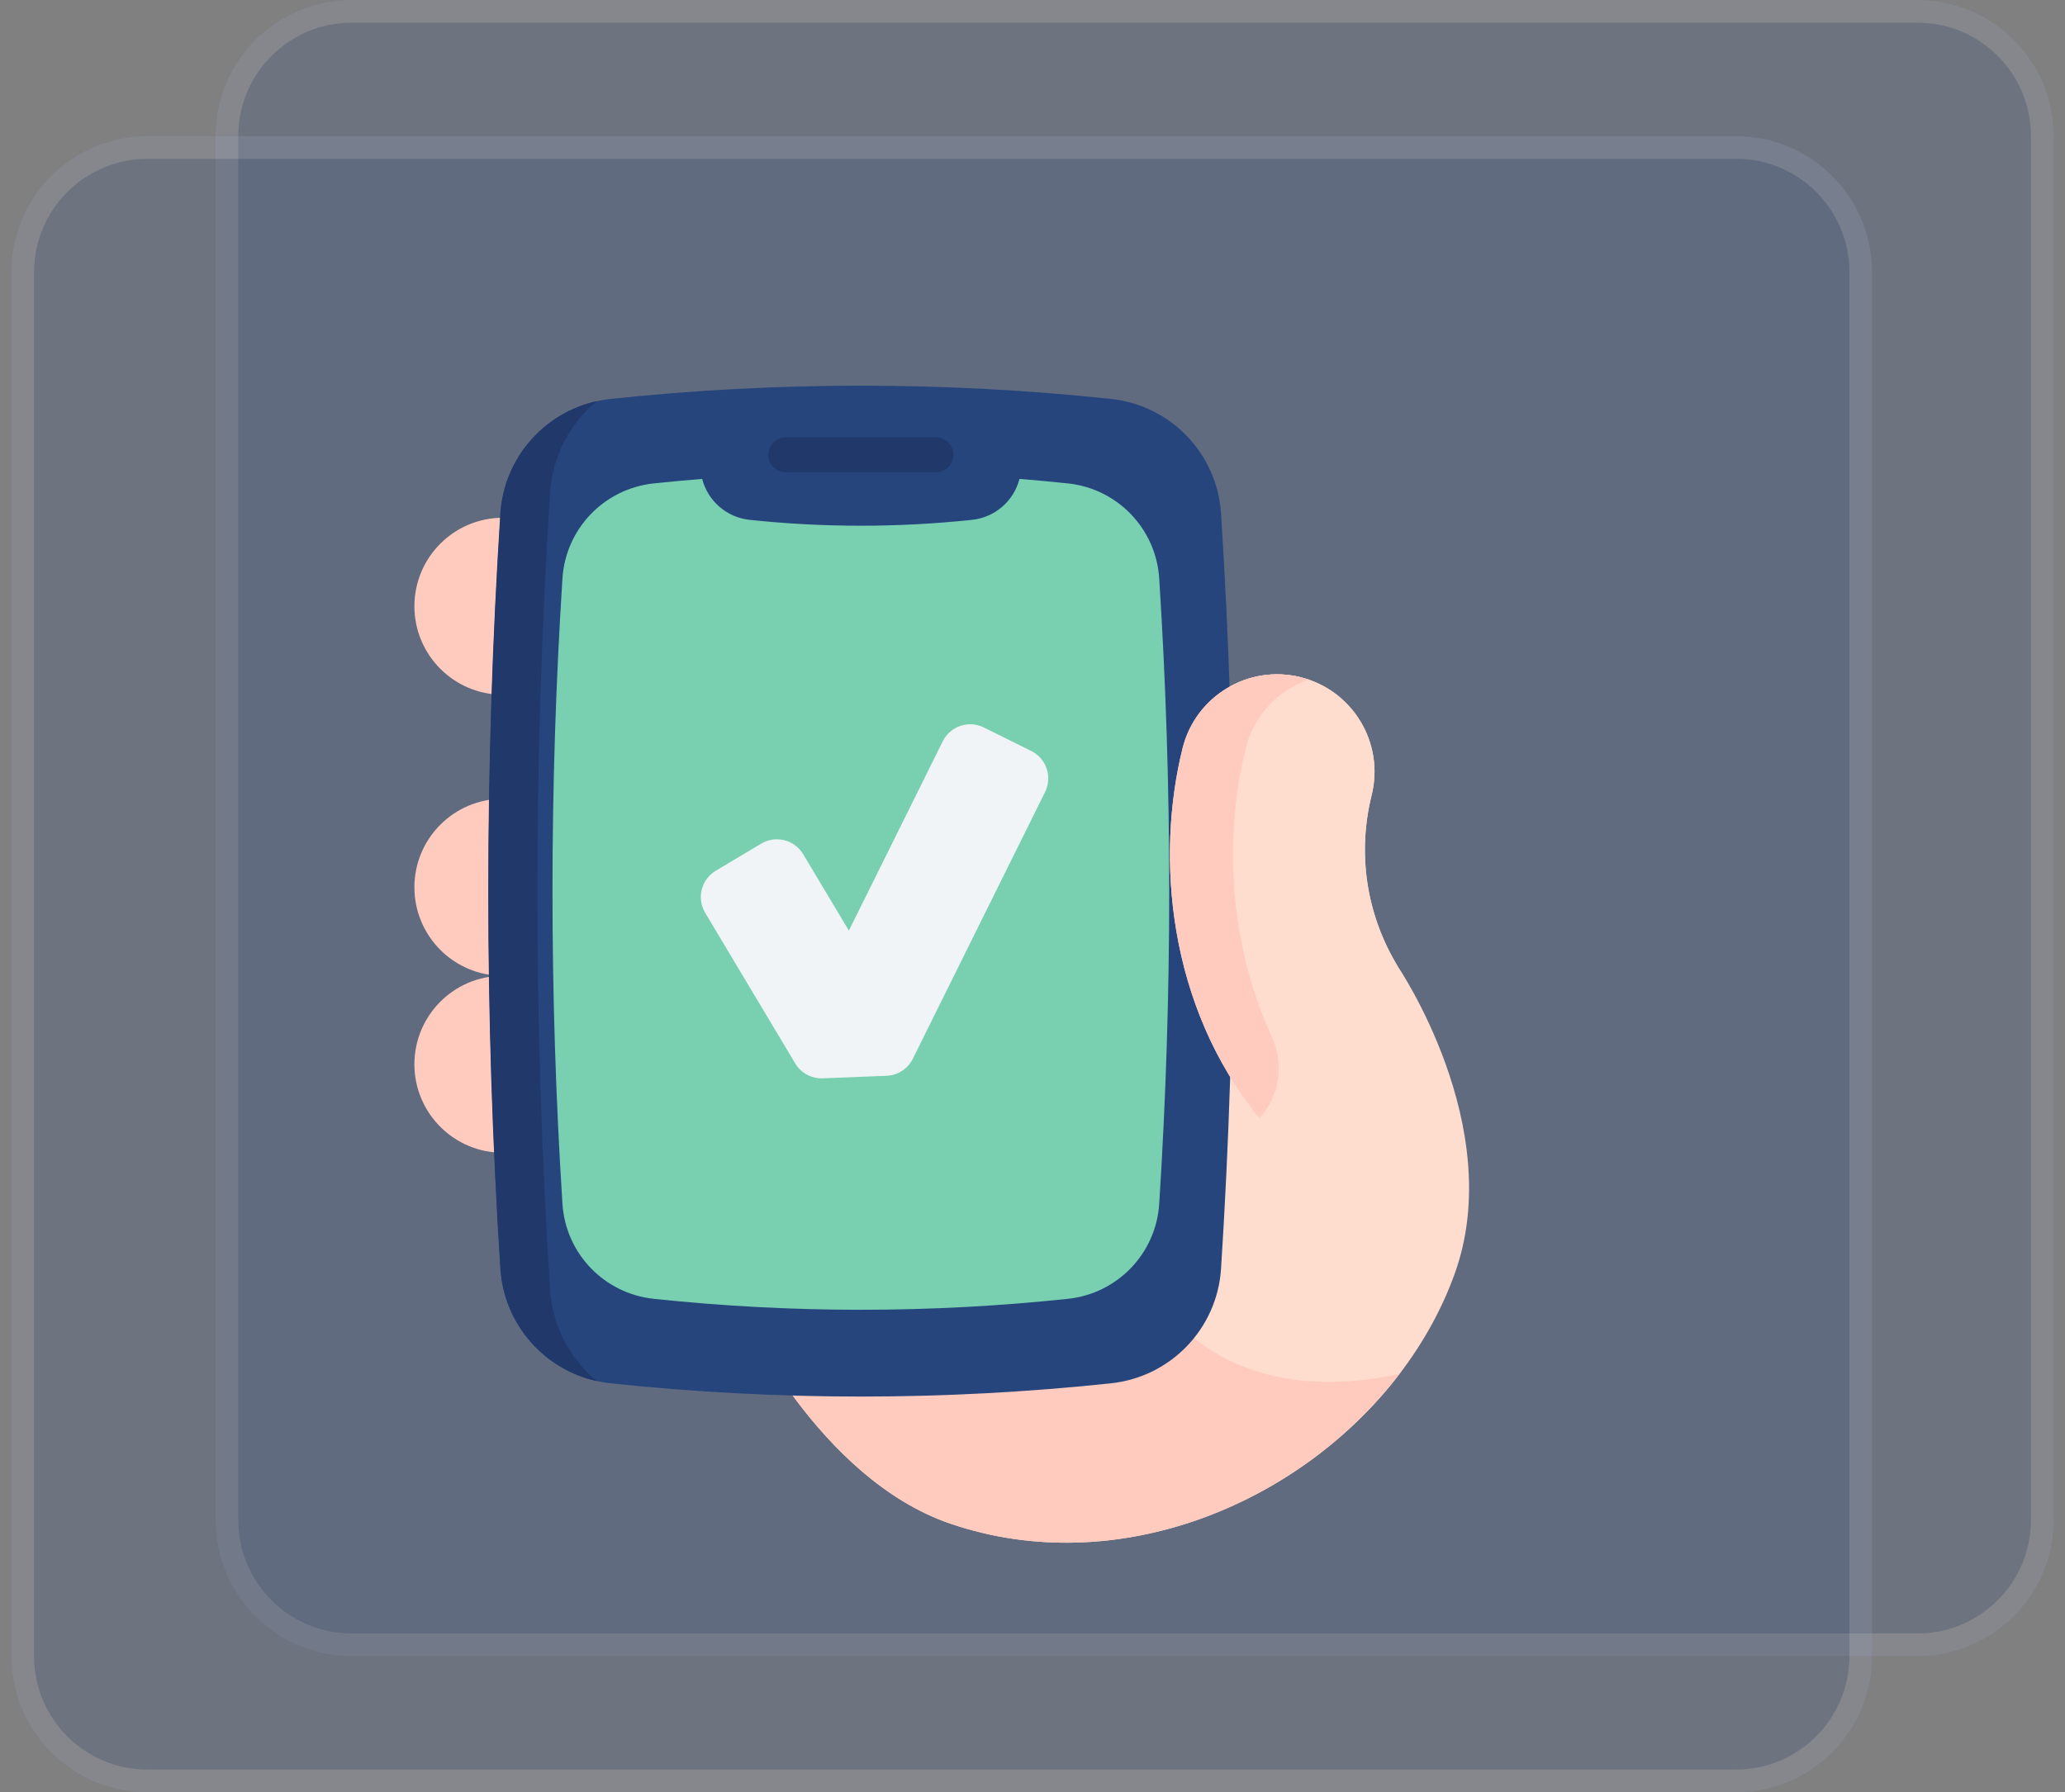 <svg width="91" height="79" viewBox="0 0 91 79" fill="none" xmlns="http://www.w3.org/2000/svg">
<rect x="0" y="0" width="91" height="79" fill="#808080" stroke="none"/>
<g id="service_3 1" clip-path="url(#clip0_444_53)">
<g id="Group" opacity="0.2">
<path id="Vector" d="M84.5 0H15.5C12.186 0 9.5 2.686 9.5 6V67C9.5 70.314 12.186 73 15.5 73H84.5C87.814 73 90.5 70.314 90.5 67V6C90.5 2.686 87.814 0 84.5 0Z" fill="#26457D"/>
<path id="Vector_2" d="M84.5 0.5H15.5C12.462 0.5 10 2.962 10 6V67C10 70.038 12.462 72.5 15.5 72.5H84.5C87.538 72.5 90 70.038 90 67V6C90 2.962 87.538 0.5 84.5 0.5Z" stroke="white" stroke-opacity="0.53"/>
</g>
<g id="translate_1" style="transform-origin: center; transform-box: fill-box; animation: translateY 2s linear infinite alternate;">
<g id="Group_2" opacity="0.2">
<path id="Vector_3" d="M76.5 6H6.5C3.186 6 0.5 8.686 0.5 12V73C0.5 76.314 3.186 79 6.5 79H76.5C79.814 79 82.5 76.314 82.5 73V12C82.5 8.686 79.814 6 76.5 6Z" fill="#26457D"/>
<path id="Vector_4" d="M76.5 6.5H6.5C3.462 6.5 1 8.962 1 12V73C1 76.038 3.462 78.5 6.5 78.5H76.5C79.538 78.5 82 76.038 82 73V12C82 8.962 79.538 6.5 76.5 6.5Z" stroke="white" stroke-opacity="0.53"/>
</g>
<g id="Group 1">
<path id="Vector_5" d="M22.162 22.822C20.008 22.822 18.262 24.568 18.262 26.722C18.262 28.876 20.008 30.622 22.162 30.622V35.21C20.008 35.21 18.262 36.956 18.262 39.11C18.262 41.264 20.008 43.011 22.162 43.011C20.008 43.011 18.262 44.757 18.262 46.911C18.262 49.065 20.008 50.811 22.162 50.811V22.822Z" fill="#FFCBBE"/>
<path id="Vector_6" d="M64.105 56.145C63.538 57.717 62.71 59.203 61.678 60.556H61.677C57.292 66.304 49.227 69.659 41.896 67.166C36.043 65.176 32.652 57.748 32.652 57.748C32.652 57.748 31.741 53.426 28.142 51.606C27.181 51.119 26.031 50.812 24.655 50.812L52.113 32.982C52.683 30.68 55.011 29.279 57.313 29.85C59.615 30.422 61.017 32.751 60.445 35.051C59.807 37.623 60.208 40.292 61.577 42.565C61.577 42.565 66.438 49.676 64.105 56.145Z" fill="#FFDDCE"/>
<path id="Vector_7" d="M61.678 60.556C57.293 66.304 49.227 69.659 41.897 67.166C36.043 65.176 32.652 57.748 32.652 57.748C32.652 57.748 31.741 53.426 28.142 51.606L29.065 49.524L50.119 49.681C48.077 55.181 52.18 62.631 61.678 60.556Z" fill="#FFCBBE"/>
<path id="Vector_8" d="M48.953 60.974C41.608 61.752 34.262 61.752 26.916 60.974C24.281 60.696 22.229 58.563 22.06 55.919C21.352 44.826 21.352 33.732 22.06 22.638C22.229 19.994 24.281 17.862 26.916 17.583C34.262 16.806 41.608 16.806 48.953 17.583C51.588 17.862 53.641 19.994 53.809 22.638C54.518 33.732 54.518 44.826 53.809 55.919C53.641 58.563 51.588 60.696 48.953 60.974Z" fill="#26457D"/>
<path id="Vector_9" d="M26.304 60.877C23.963 60.363 22.203 58.359 22.048 55.919C21.34 44.825 21.34 33.733 22.048 22.639C22.203 20.198 23.963 18.195 26.304 17.68C25.122 18.658 24.345 20.099 24.241 21.723C23.494 33.426 23.494 45.131 24.241 56.834C24.345 58.459 25.122 59.9 26.304 60.877Z" fill="#21386B"/>
<path id="Vector_10" d="M51.084 53.062C50.944 55.252 49.244 57.018 47.062 57.25C40.977 57.893 34.892 57.893 28.809 57.25C26.625 57.018 24.926 55.252 24.786 53.062C24.2 43.873 24.2 34.684 24.786 25.496C24.926 23.305 26.625 21.539 28.809 21.308C29.52 21.233 30.231 21.166 30.943 21.109C31.19 22.073 32.014 22.805 33.034 22.914C36.301 23.259 39.569 23.259 42.836 22.914C43.856 22.805 44.68 22.073 44.926 21.109C45.638 21.166 46.35 21.233 47.062 21.308C49.244 21.539 50.944 23.305 51.084 25.496C51.671 34.684 51.671 43.874 51.084 53.062Z" fill="#78D0B1"/>
<path id="Vector_11" d="M41.244 20.818H34.626C34.2 20.818 33.856 20.473 33.856 20.048C33.856 19.623 34.2 19.279 34.626 19.279H41.244C41.669 19.279 42.014 19.623 42.014 20.048C42.014 20.473 41.669 20.818 41.244 20.818Z" fill="#21386B"/>
<path id="Vector_12" d="M55.501 49.289C51.464 44.344 50.921 37.781 52.113 32.982C52.683 30.68 55.012 29.279 57.313 29.85C59.615 30.422 61.017 32.75 60.445 35.05C59.807 37.624 60.208 40.292 61.577 42.564L55.501 49.289Z" fill="#FFDDCE"/>
<path id="Vector_13" d="M55.501 49.289C51.464 44.344 50.921 37.781 52.113 32.982C52.683 30.68 55.011 29.279 57.313 29.849C57.434 29.88 57.554 29.914 57.671 29.955C56.338 30.41 55.258 31.513 54.895 32.982C53.973 36.693 54.089 41.457 56.054 45.714C56.605 46.907 56.381 48.314 55.501 49.289Z" fill="#FFCBBE"/>
<path id="Vector_14" d="M35.044 46.874L31.075 40.234C30.693 39.594 30.901 38.765 31.541 38.383L33.543 37.186C34.183 36.804 35.012 37.012 35.394 37.652L37.408 41.021L41.545 32.675C41.876 32.008 42.686 31.734 43.354 32.066L45.444 33.102C46.112 33.433 46.385 34.242 46.054 34.91L40.225 46.67C40.005 47.112 39.562 47.4 39.069 47.419L36.256 47.53C35.762 47.549 35.298 47.298 35.044 46.874Z" fill="#F1F4F6"/>
</g>
</g>
</g>
<defs>
<clipPath id="clip0_444_53">
<rect width="91" height="79" fill="white"/>
</clipPath>
</defs>
<style>
  @keyframes translateY {
    0%,
    100% {
      transform: translateY(0px) translateX(0px);
    }

    50% {
      transform: translateY(-8px) translateX(8px);
    }
  }
</style>
</svg>

